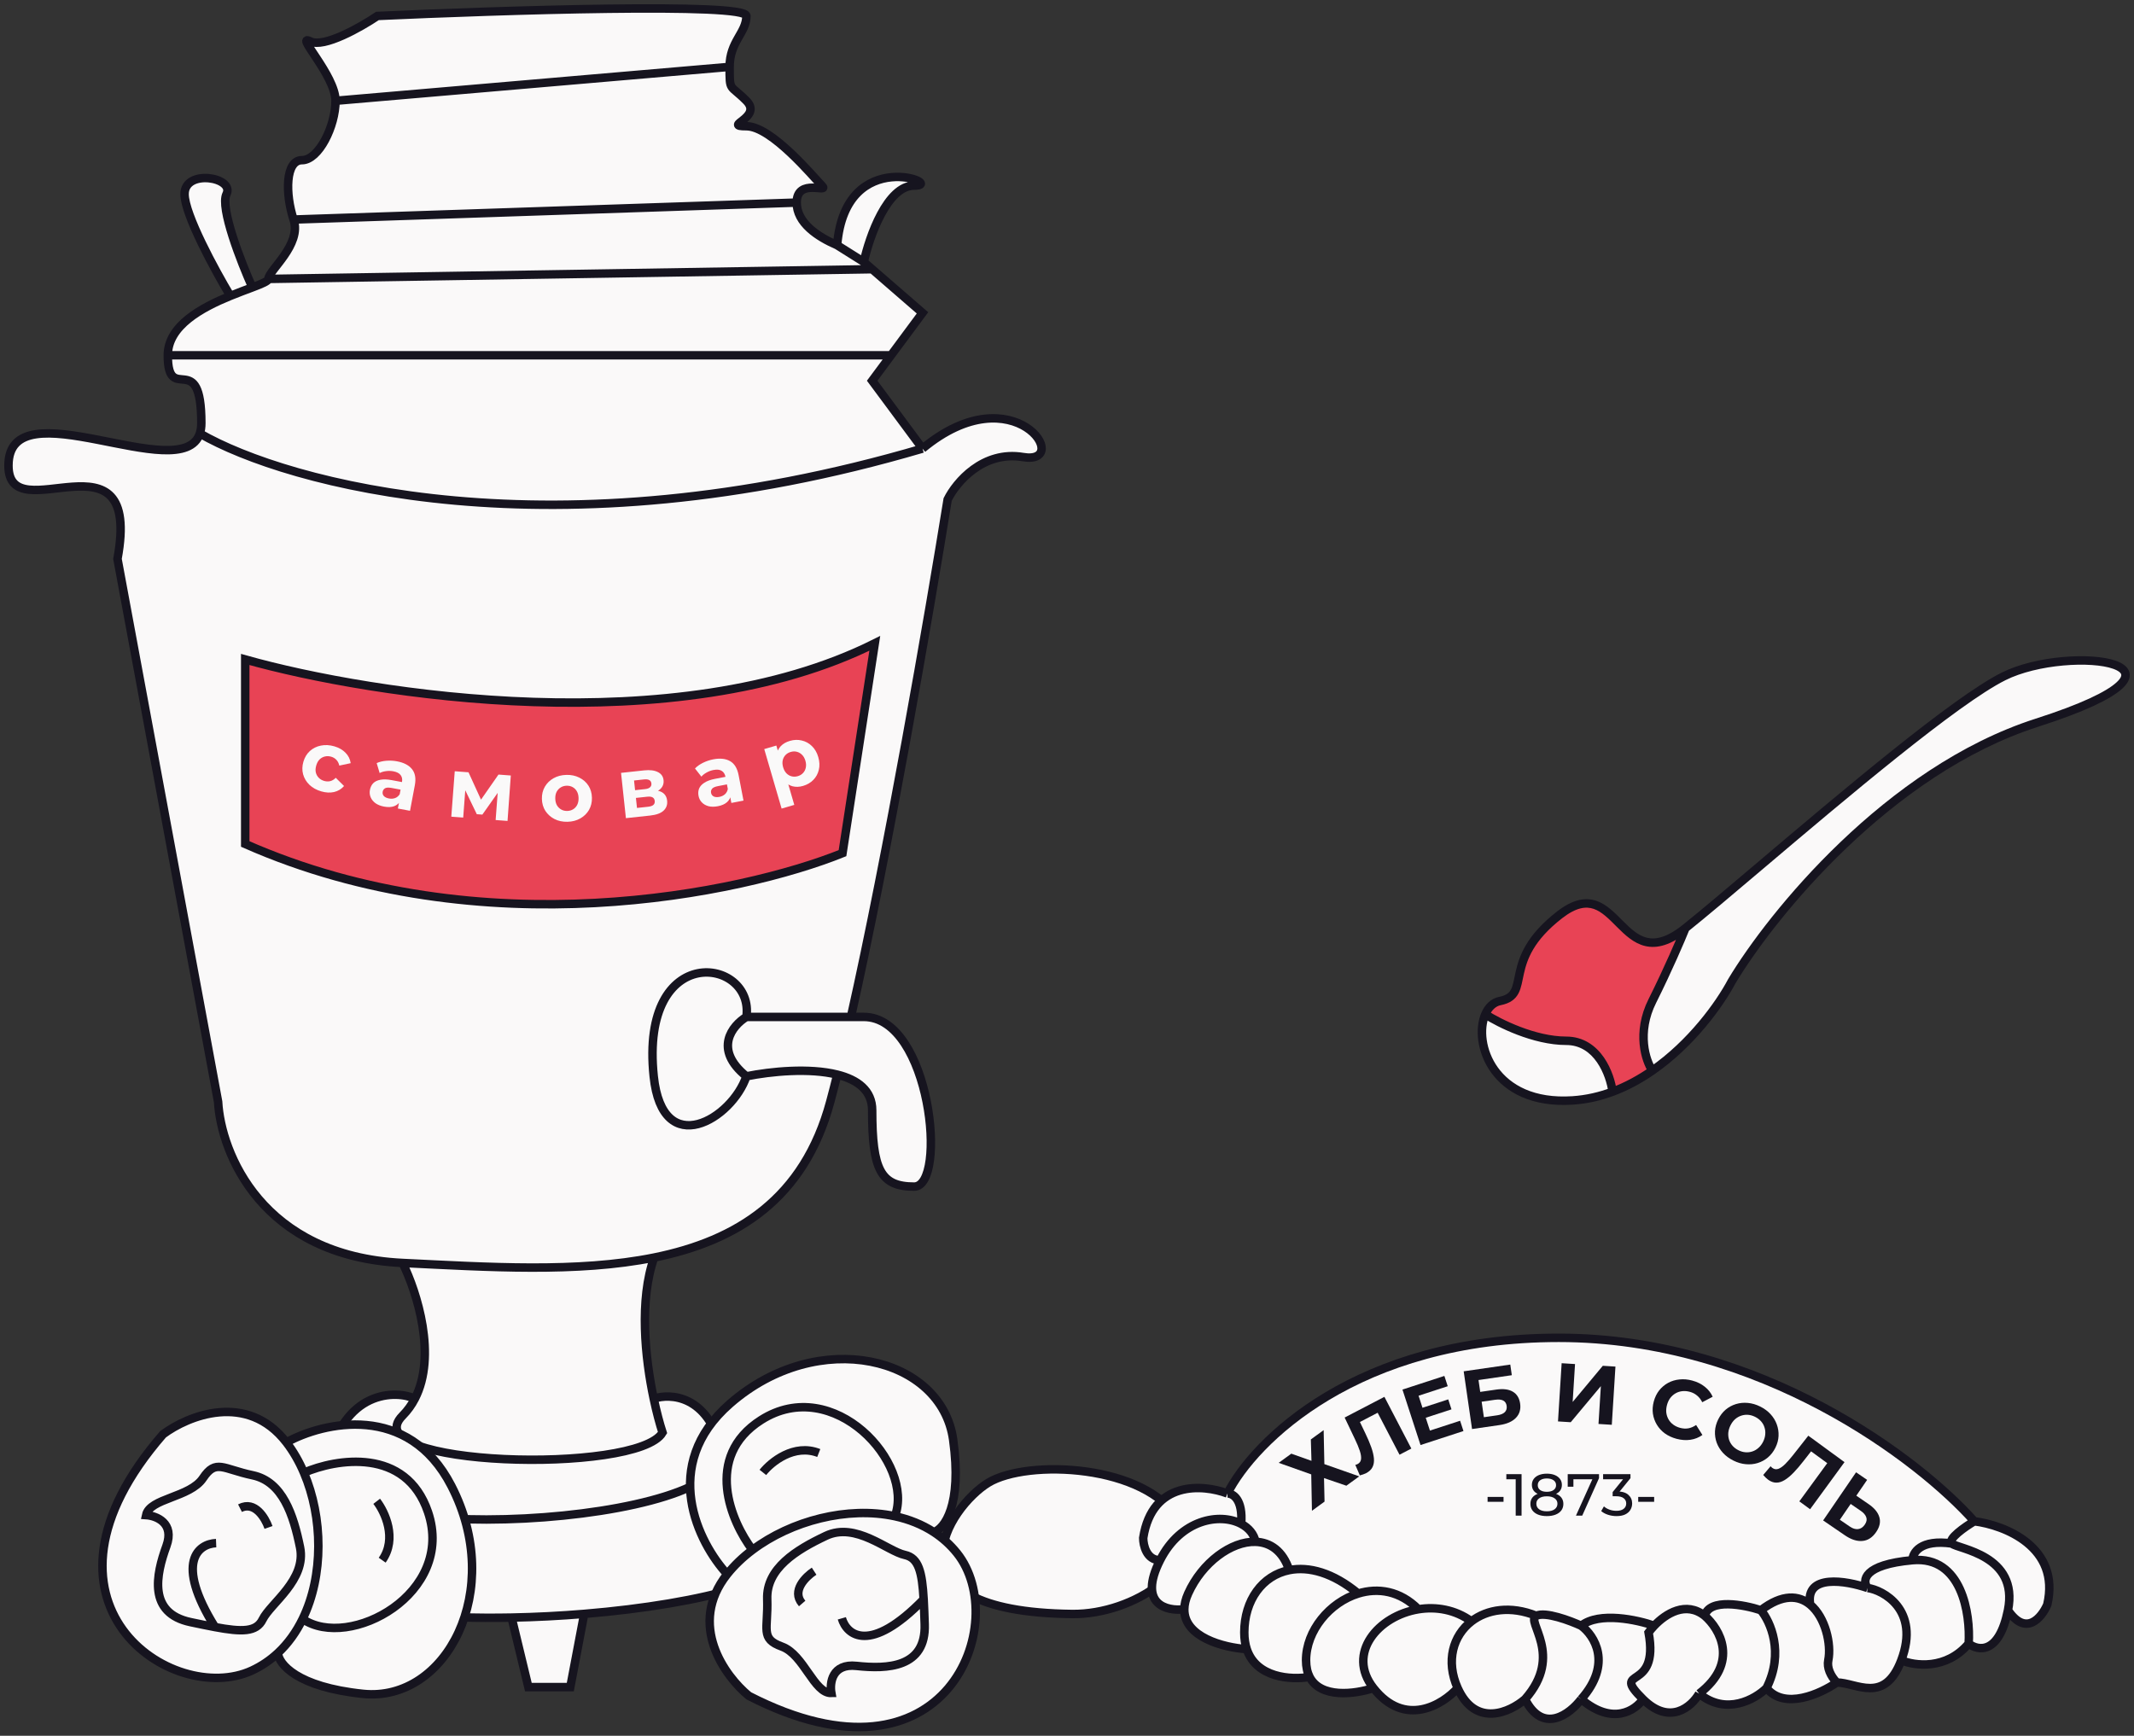 <svg width="252" height="205" viewBox="0 0 252 205" fill="none" xmlns="http://www.w3.org/2000/svg">
<rect x="0" y="0" width="252" height="205" fill="#333333" stroke="none"/>
<path d="M25.756 130.122L13.873 66.004C16.844 49.974 1 62.998 1 54.983C1 45.483 21.48 57.603 23.599 51.195C23.715 50.845 23.776 50.44 23.776 49.974C23.776 40.956 19.815 47.97 19.815 41.959C19.815 38.462 23.835 36.322 27.198 34.946C25.397 31.94 21.795 25.328 21.795 22.923C21.795 19.918 27.737 20.92 26.747 22.923C25.954 24.526 28.452 30.938 29.8 33.944C30.937 33.513 31.698 33.196 31.698 32.942C31.698 31.94 35.659 28.935 34.668 25.929C33.678 22.923 33.678 18.916 35.659 18.916C37.639 18.916 39.62 14.909 39.62 11.904C39.62 8.898 34.668 3.888 36.649 4.89C38.233 5.691 42.59 3.221 44.571 1.885C59.094 1.217 88.141 0.282 88.141 1.885C88.141 3.889 86.16 4.891 86.16 7.896C86.16 10.902 86.16 9.9 88.141 11.904C90.121 13.907 85.17 14.909 88.141 14.909C91.112 14.909 96.063 20.92 97.053 21.922C98.043 22.923 94.082 20.92 94.082 23.926C94.082 26.33 96.544 27.957 98.855 28.958C99.845 16.936 111.907 21.922 107.946 21.922C104.777 21.922 102.664 27.933 102.004 30.938L102.994 31.797L108.936 36.949L105.222 41.959L102.994 44.964L108.936 52.98C119.828 43.963 126.76 54.983 120.819 53.981C116.066 53.18 112.897 56.987 111.907 58.99C109.697 72.683 104.807 100.919 100.484 120.103L102.004 120.103C109.926 120.103 111.907 140.141 107.946 140.141C103.985 140.141 102.994 138.137 102.994 131.124C102.994 128.774 101.257 127.514 98.874 126.916C98.592 128.044 98.315 129.115 98.043 130.122C94.955 141.58 87.049 146.54 77.248 148.521C75.465 153.552 76.172 160.367 77.195 165.187C79.193 164.519 83.586 164.786 85.17 171.198C89.131 173.202 96.261 178.612 93.092 184.222C93.092 186.226 94.082 190.434 98.043 191.235C102.004 192.037 102.994 194.241 102.994 195.243H93.092L87.151 187.517C82.609 188.931 76.023 190.024 68.986 190.604L67.346 199.25H62.395L60.414 191.042C52.038 191.204 43.919 190.556 38.629 188.787L36.649 195.243H24.766V191.042H30.707L32.688 184.222C30.311 175.406 35.659 173.202 38.629 173.202C40.448 164.003 46.859 164.185 48.994 165.187C51.61 160.146 49.273 152.661 47.541 149.158C30.905 148.356 26.086 136.133 25.756 130.122Z" fill="#FAF9F9"/>
<path d="M47.541 149.158C30.905 148.356 26.086 136.133 25.756 130.122L13.873 66.004C16.844 49.974 1 62.998 1 54.983C1 45.483 21.48 57.603 23.599 51.195M47.541 149.158C57.526 149.639 68.196 150.351 77.248 148.521M47.541 149.158C49.273 152.661 51.61 160.146 48.994 165.187M108.936 52.98C119.828 43.963 126.76 54.983 120.819 53.981C116.066 53.18 112.897 56.987 111.907 58.99C109.697 72.683 104.807 100.919 100.484 120.103M108.936 52.98L102.994 44.964L105.222 41.959M108.936 52.98C65.366 65.804 33.891 57.133 23.599 51.195M102.004 30.938C102.664 27.933 104.777 21.922 107.946 21.922C111.907 21.922 99.845 16.936 98.855 28.958M102.004 30.938L102.994 31.797M102.004 30.938L98.855 28.958M98.855 28.958C96.544 27.957 94.082 26.33 94.082 23.926M94.082 23.926C94.082 20.92 98.043 22.923 97.053 21.922C96.063 20.92 91.112 14.909 88.141 14.909C85.17 14.909 90.121 13.907 88.141 11.904C86.16 9.9 86.16 10.902 86.16 7.896M94.082 23.926L34.668 25.929M86.16 7.896C86.16 4.891 88.141 3.889 88.141 1.885C88.141 0.282 59.094 1.217 44.571 1.885C42.59 3.221 38.233 5.691 36.649 4.89C34.668 3.888 39.62 8.898 39.62 11.904M86.16 7.896L39.62 11.904M39.62 11.904C39.62 14.909 37.639 18.916 35.659 18.916C33.678 18.916 33.678 22.923 34.668 25.929M34.668 25.929C35.659 28.935 31.698 31.94 31.698 32.942M31.698 32.942L102.994 31.797M31.698 32.942C31.698 33.196 30.937 33.513 29.8 33.944M19.815 41.959C19.815 47.97 23.776 40.956 23.776 49.974C23.776 50.44 23.715 50.845 23.599 51.195M19.815 41.959H105.222M19.815 41.959C19.815 38.462 23.835 36.322 27.198 34.946M102.994 31.797L108.936 36.949L105.222 41.959M77.248 148.521C87.049 146.54 94.955 141.58 98.043 130.122C98.315 129.115 98.592 128.044 98.874 126.916M77.248 148.521C75.465 153.552 76.172 160.367 77.195 165.187M48.994 165.187C48.618 165.912 48.139 166.586 47.541 167.191C41.6 173.202 75.268 174.204 78.239 169.194C77.909 168.172 77.534 166.79 77.195 165.187M48.994 165.187C46.859 164.185 40.448 164.003 38.629 173.202M38.629 173.202C36.649 183.22 87.398 180.215 85.17 171.198M38.629 173.202C35.659 173.202 30.311 175.406 32.688 184.222M85.17 171.198C83.586 164.786 79.193 164.519 77.195 165.187M85.17 171.198C89.131 173.202 96.261 178.612 93.092 184.222M32.688 184.222C33.223 186.208 35.399 187.706 38.629 188.787M32.688 184.222L30.707 191.042H24.766V195.243H36.649L38.629 188.787M93.092 184.222C92.41 185.43 90.259 186.549 87.151 187.517M93.092 184.222C93.092 186.226 94.082 190.434 98.043 191.235C102.004 192.037 102.994 194.241 102.994 195.243H93.092L87.151 187.517M87.151 187.517C82.609 188.931 76.023 190.024 68.986 190.604M60.414 191.042L62.395 199.25H67.346L68.986 190.604M60.414 191.042C63.276 190.987 66.167 190.837 68.986 190.604M60.414 191.042C52.038 191.204 43.919 190.556 38.629 188.787M29.8 33.944C28.452 30.938 25.954 24.526 26.747 22.923C27.737 20.92 21.795 19.918 21.795 22.923C21.795 25.328 25.397 31.94 27.198 34.946M29.8 33.944C29.057 34.225 28.154 34.554 27.198 34.946M88.141 127.116C86.455 132.126 78.239 137.135 77.195 127.116C75.519 111.04 89.131 113.09 88.141 120.103M88.141 127.116C84.18 123.91 86.491 121.105 88.141 120.103M88.141 127.116C91.018 126.534 95.567 126.087 98.874 126.916M88.141 120.103C89.962 120.103 94.757 120.103 100.484 120.103M98.874 126.916C101.257 127.514 102.994 128.774 102.994 131.124C102.994 138.137 103.985 140.141 107.946 140.141C111.907 140.141 109.926 120.103 102.004 120.103C101.491 120.103 100.984 120.103 100.484 120.103" stroke="#16141F"/>
<path d="M103.303 75.979C79.919 87.671 43.997 82.122 28.959 77.885V99.677C56.917 112.028 87.629 105.545 99.49 100.76L103.303 75.979Z" fill="#E84355" stroke="#16141F"/>
<path d="M37.934 93.463C37.377 93.301 36.913 93.045 36.543 92.694C36.175 92.337 35.925 91.921 35.792 91.445C35.666 90.971 35.678 90.478 35.827 89.966C35.978 89.447 36.232 89.025 36.591 88.699C36.958 88.368 37.392 88.154 37.892 88.057C38.395 87.953 38.924 87.982 39.481 88.144C40.025 88.302 40.465 88.555 40.802 88.903C41.14 89.244 41.343 89.654 41.413 90.133L40.069 90.419C40.005 90.136 39.888 89.908 39.717 89.733C39.552 89.56 39.351 89.439 39.114 89.37C38.858 89.296 38.611 89.286 38.372 89.342C38.134 89.397 37.923 89.513 37.74 89.689C37.563 89.867 37.431 90.106 37.344 90.407C37.256 90.708 37.239 90.981 37.293 91.225C37.353 91.472 37.469 91.683 37.641 91.858C37.812 92.032 38.026 92.157 38.282 92.231C38.518 92.3 38.752 92.309 38.982 92.258C39.22 92.203 39.443 92.07 39.65 91.859L40.627 92.831C40.314 93.191 39.923 93.428 39.452 93.541C38.984 93.647 38.478 93.622 37.934 93.463Z" fill="#FAF9F9"/>
<path d="M46.984 95.488L47.178 94.456L47.123 94.212L47.47 92.364C47.531 92.036 47.478 91.762 47.309 91.54C47.147 91.32 46.86 91.171 46.447 91.093C46.165 91.04 45.878 91.034 45.586 91.074C45.301 91.109 45.05 91.183 44.831 91.298L44.482 90.124C44.809 89.975 45.185 89.883 45.612 89.848C46.04 89.813 46.463 89.835 46.882 89.913C47.688 90.065 48.278 90.372 48.652 90.836C49.026 91.3 49.138 91.935 48.986 92.74L48.419 95.758L46.984 95.488ZM45.358 95.264C44.945 95.186 44.604 95.051 44.335 94.858C44.068 94.658 43.878 94.423 43.766 94.151C43.654 93.879 43.627 93.592 43.684 93.291C43.743 92.976 43.87 92.715 44.065 92.508C44.266 92.301 44.546 92.164 44.905 92.096C45.265 92.021 45.714 92.034 46.251 92.135L47.657 92.399L47.488 93.293L46.25 93.061C45.89 92.993 45.63 93.005 45.47 93.097C45.317 93.191 45.224 93.326 45.19 93.502C45.153 93.699 45.199 93.871 45.328 94.017C45.464 94.158 45.666 94.253 45.935 94.304C46.191 94.352 46.431 94.336 46.656 94.256C46.883 94.17 47.064 94.017 47.2 93.799L47.303 94.551C47.128 94.871 46.876 95.091 46.548 95.213C46.22 95.334 45.823 95.351 45.358 95.264Z" fill="#FAF9F9"/>
<path d="M53.293 96.452L53.7 91.087L55.325 91.21L57.071 95.033L56.423 94.984L58.865 91.479L60.321 91.589L59.934 96.955L58.528 96.849L58.814 93.079L59.041 93.257L56.962 96.208L56.304 96.159L54.692 92.817L54.986 92.769L54.699 96.558L53.293 96.452Z" fill="#FAF9F9"/>
<path d="M67.017 97.055C66.444 97.069 65.932 96.961 65.479 96.732C65.034 96.502 64.676 96.184 64.406 95.777C64.143 95.364 64.005 94.89 63.992 94.357C63.979 93.817 64.094 93.338 64.338 92.918C64.587 92.492 64.929 92.157 65.364 91.913C65.804 91.663 66.311 91.53 66.885 91.517C67.451 91.503 67.96 91.611 68.413 91.84C68.865 92.063 69.222 92.377 69.486 92.784C69.749 93.192 69.887 93.668 69.9 94.215C69.913 94.748 69.798 95.228 69.555 95.654C69.311 96.073 68.969 96.408 68.528 96.659C68.088 96.909 67.584 97.041 67.017 97.055ZM66.987 95.775C67.247 95.769 67.479 95.704 67.682 95.579C67.886 95.454 68.045 95.28 68.16 95.057C68.274 94.828 68.328 94.559 68.321 94.253C68.313 93.94 68.247 93.674 68.121 93.457C67.996 93.24 67.829 93.074 67.619 92.959C67.41 92.844 67.175 92.79 66.915 92.796C66.655 92.802 66.424 92.868 66.22 92.993C66.016 93.118 65.853 93.292 65.732 93.515C65.618 93.738 65.564 94.006 65.571 94.319C65.579 94.626 65.645 94.891 65.771 95.114C65.903 95.331 66.073 95.497 66.283 95.612C66.492 95.727 66.727 95.782 66.987 95.775Z" fill="#FAF9F9"/>
<path d="M73.912 96.627L73.338 91.278L76.072 90.984C76.741 90.912 77.278 90.978 77.682 91.183C78.086 91.381 78.311 91.699 78.358 92.136C78.405 92.574 78.263 92.938 77.932 93.228C77.607 93.511 77.153 93.684 76.57 93.747L76.691 93.372C77.34 93.302 77.837 93.369 78.181 93.574C78.531 93.777 78.731 94.108 78.78 94.565C78.831 95.036 78.692 95.426 78.363 95.737C78.034 96.047 77.502 96.241 76.766 96.32L73.912 96.627ZM75.221 95.42L76.523 95.281C76.808 95.25 77.016 95.181 77.145 95.073C77.28 94.958 77.337 94.801 77.316 94.602C77.293 94.397 77.211 94.254 77.069 94.176C76.925 94.091 76.711 94.063 76.426 94.094L75.094 94.237L75.221 95.42ZM74.996 93.323L76.169 93.196C76.441 93.167 76.637 93.096 76.759 92.982C76.888 92.868 76.942 92.718 76.922 92.532C76.901 92.34 76.817 92.205 76.667 92.127C76.525 92.049 76.318 92.024 76.046 92.053L74.873 92.179L74.996 93.323Z" fill="#FAF9F9"/>
<path d="M86.366 94.83L86.167 93.799L86.026 93.591L85.67 91.745C85.607 91.418 85.457 91.182 85.219 91.038C84.987 90.892 84.665 90.859 84.252 90.939C83.971 90.993 83.701 91.092 83.444 91.237C83.192 91.374 82.986 91.535 82.825 91.723L82.069 90.758C82.318 90.5 82.635 90.276 83.019 90.086C83.404 89.897 83.805 89.762 84.224 89.681C85.03 89.526 85.691 89.596 86.21 89.89C86.728 90.184 87.064 90.734 87.219 91.539L87.799 94.554L86.366 94.83ZM84.77 95.218C84.358 95.297 83.991 95.297 83.67 95.216C83.348 95.129 83.085 94.979 82.881 94.767C82.677 94.555 82.546 94.298 82.489 93.997C82.428 93.683 82.45 93.394 82.556 93.129C82.667 92.863 82.878 92.632 83.186 92.437C83.494 92.236 83.916 92.083 84.453 91.98L85.857 91.71L86.029 92.603L84.792 92.841C84.431 92.91 84.194 93.017 84.079 93.162C83.971 93.305 83.934 93.464 83.968 93.641C84.006 93.838 84.111 93.98 84.284 94.069C84.463 94.15 84.686 94.165 84.955 94.113C85.21 94.064 85.428 93.961 85.608 93.804C85.787 93.641 85.9 93.432 85.946 93.179L86.318 93.841C86.272 94.203 86.119 94.5 85.858 94.734C85.598 94.967 85.235 95.129 84.77 95.218Z" fill="#FAF9F9"/>
<path d="M94.83 92.819C94.395 92.946 93.986 92.961 93.604 92.865C93.222 92.768 92.881 92.552 92.581 92.215C92.286 91.871 92.051 91.398 91.875 90.796C91.698 90.188 91.638 89.664 91.697 89.223C91.756 88.782 91.921 88.418 92.191 88.131C92.461 87.844 92.823 87.634 93.278 87.501C93.764 87.359 94.232 87.344 94.681 87.456C95.135 87.56 95.532 87.777 95.872 88.109C96.218 88.438 96.47 88.872 96.627 89.409C96.786 89.953 96.808 90.457 96.693 90.921C96.585 91.383 96.368 91.78 96.041 92.112C95.72 92.441 95.317 92.677 94.83 92.819ZM92.299 95.496L90.248 88.469L91.678 88.052L91.986 89.108L92.406 90.652L92.947 92.15L93.796 95.059L92.299 95.496ZM94.213 91.666C94.462 91.593 94.666 91.471 94.824 91.3C94.989 91.127 95.098 90.918 95.152 90.673C95.21 90.42 95.196 90.146 95.11 89.852C95.022 89.551 94.887 89.313 94.704 89.137C94.527 88.96 94.322 88.842 94.09 88.785C93.865 88.726 93.627 88.733 93.377 88.805C93.128 88.878 92.921 89.001 92.756 89.174C92.591 89.348 92.482 89.556 92.428 89.801C92.375 90.046 92.392 90.319 92.48 90.62C92.566 90.914 92.698 91.153 92.877 91.337C93.054 91.515 93.258 91.632 93.49 91.689C93.722 91.747 93.963 91.739 94.213 91.666Z" fill="#FAF9F9"/>
<path d="M139.256 179.623C142.358 185.008 133.907 190.703 126.612 190.617C103.685 190.348 112.113 177.914 116.705 175.116C121.296 172.318 135.379 172.891 139.256 179.623Z" fill="#FAF9F9" stroke="#16141F"/>
<path d="M88.423 200.283C85.605 197.97 81.148 191.859 85.876 185.915C82.497 182.245 77.833 173.079 86.212 165.77C96.686 156.635 111.193 160.267 112.556 170.029C113.645 177.839 111.488 180.563 110.273 180.948C111.293 181.615 112.218 182.44 113.016 183.435C119.455 191.474 111.954 212.381 88.423 200.283Z" fill="#FAF9F9"/>
<path d="M85.876 185.915C81.148 191.859 85.605 197.97 88.423 200.283C111.954 212.381 119.455 191.474 113.016 183.435C112.218 182.44 111.293 181.615 110.273 180.948M85.876 185.915C82.497 182.245 77.833 173.079 86.212 165.77C96.686 156.635 111.193 160.267 112.556 170.029C113.645 177.839 111.488 180.563 110.273 180.948M85.876 185.915C86.71 184.867 87.72 183.905 88.86 183.048M99.41 191.13C99.979 193.105 102.707 195.422 109.073 188.887M109.073 188.887C109.123 189.753 109.156 190.732 109.194 191.827C109.371 196.983 104.753 197.142 101.144 196.749C98.257 196.435 97.96 198.751 98.172 199.948C96.12 200.019 94.934 195.413 92.334 194.47C89.733 193.527 90.724 192.46 90.6 188.851C90.476 185.241 93.996 183.056 97.535 181.386C101.073 179.715 104.789 183.202 106.859 183.646C108.489 183.997 108.89 185.671 109.073 188.887ZM96.137 185.563C95.132 186.216 93.443 187.893 94.727 189.379M110.273 180.948C108.888 180.044 107.328 179.429 105.674 179.072M88.86 183.048C86.349 179.754 83.038 172.074 89.874 167.71C98.419 162.254 108.029 172.828 105.674 179.072M88.86 183.048C93.438 179.606 100.091 177.868 105.674 179.072M90.087 173.897C91.072 172.659 93.77 170.467 96.686 171.606" stroke="#16141F"/>
<path d="M19.257 169.392C22.176 167.207 29.174 164.339 33.818 170.348C38.188 167.943 48.203 165.603 53.3 175.484C59.67 187.836 52.68 201.057 42.875 200.049C35.031 199.243 32.901 196.498 32.816 195.226C31.925 196.057 30.903 196.759 29.746 197.296C20.402 201.63 1.891 189.354 19.257 169.392Z" fill="#FAF9F9"/>
<path d="M33.818 170.348C29.174 164.339 22.176 167.207 19.257 169.392C1.891 189.354 20.402 201.63 29.746 197.296C30.903 196.759 31.925 196.057 32.816 195.226M33.818 170.348C38.188 167.943 48.203 165.603 53.3 175.484C59.67 187.836 52.68 201.057 42.875 200.049C35.031 199.243 32.901 196.498 32.816 195.226M33.818 170.348C34.637 171.409 35.33 172.62 35.889 173.931M25.522 182.247C23.468 182.327 20.567 184.423 25.394 192.166M25.394 192.166C24.541 192.007 23.582 191.806 22.51 191.581C17.46 190.522 18.409 186 19.652 182.589C20.646 179.86 18.468 179.018 17.255 178.939C17.676 176.929 22.431 176.877 23.968 174.577C25.505 172.277 26.304 173.493 29.839 174.235C33.373 174.976 34.656 178.917 35.433 182.752C36.21 186.587 31.937 189.362 31.011 191.266C30.282 192.766 28.56 192.756 25.394 192.166ZM31.71 180.397C31.315 179.266 30.09 177.225 28.341 178.117M32.816 195.226C34.026 194.097 34.995 192.729 35.736 191.208M35.889 173.931C39.688 172.279 47.936 170.897 50.542 178.578C53.8 188.178 41.238 194.985 35.736 191.208M35.889 173.931C38.139 179.198 38.239 186.074 35.736 191.208M44.483 177.307C45.45 178.559 46.934 181.703 45.132 184.262" stroke="#16141F"/>
<path fill-rule="evenodd" clip-rule="evenodd" d="M204.51 115.878C209.206 108.054 222.98 90.996 240.511 85.362C262.426 78.32 244.425 75.972 236.598 79.885C230.879 82.744 217.635 93.96 207.865 102.236C204.266 105.284 201.138 107.933 199.031 109.618C198.51 110.922 196.996 114.47 195.118 118.225C193.24 121.981 194.335 125.268 195.118 126.442C199.712 123.254 203.036 118.662 204.51 115.878ZM190.422 128.934C190.161 126.93 188.7 122.92 184.944 122.92C181.187 122.92 177.014 120.834 175.396 119.79C173.941 123.156 176.306 130.59 185.726 129.963C187.368 129.853 188.937 129.487 190.422 128.934Z" fill="#FAF9F9"/>
<path d="M199.031 109.618C191.205 115.878 191.205 102.576 184.161 108.053C177.117 113.531 181.031 117.443 177.117 118.225C176.344 118.38 175.755 118.962 175.396 119.79C177.014 120.834 181.187 122.92 184.944 122.92C188.7 122.92 190.161 126.93 190.422 128.934C192.101 128.309 193.672 127.445 195.118 126.442C194.335 125.268 193.24 121.981 195.118 118.225C196.996 114.47 198.51 110.922 199.031 109.618Z" fill="#E84355"/>
<path d="M204.51 115.878L204.081 115.621L204.074 115.633L204.068 115.644L204.51 115.878ZM240.511 85.362L240.664 85.838L240.511 85.362ZM236.598 79.885L236.375 79.438L236.598 79.885ZM199.031 109.618L198.719 109.228L199.031 109.618ZM177.117 118.225L177.215 118.716L177.117 118.225ZM185.726 129.963L185.76 130.461L185.726 129.963ZM190.422 128.934L190.597 129.403L190.422 128.934ZM207.865 102.236L208.188 102.617L207.865 102.236ZM204.939 116.136C207.264 112.261 211.853 106.076 218.043 100.16C224.234 94.243 231.997 88.624 240.664 85.838L240.359 84.886C231.495 87.734 223.605 93.461 217.352 99.437C211.097 105.415 206.452 111.671 204.081 115.621L204.939 116.136ZM240.664 85.838C243.415 84.954 245.551 84.14 247.165 83.399C248.771 82.66 249.889 81.981 250.581 81.356C251.251 80.751 251.655 80.066 251.447 79.361C251.251 78.7 250.584 78.297 249.876 78.044C248.405 77.519 246.02 77.379 243.548 77.602C241.065 77.825 238.406 78.422 236.375 79.438L236.822 80.332C238.704 79.391 241.229 78.814 243.638 78.598C246.058 78.38 248.271 78.533 249.539 78.986C250.201 79.222 250.439 79.48 250.488 79.645C250.523 79.765 250.512 80.07 249.91 80.614C249.33 81.138 248.32 81.767 246.747 82.49C245.182 83.21 243.086 84.01 240.359 84.886L240.664 85.838ZM198.719 109.228C196.826 110.742 195.513 110.991 194.51 110.757C193.459 110.514 192.601 109.72 191.656 108.776C190.76 107.879 189.765 106.819 188.517 106.394C187.192 105.943 185.697 106.225 183.854 107.659L184.468 108.448C186.147 107.143 187.293 107.034 188.194 107.341C189.172 107.674 189.987 108.521 190.949 109.483C191.864 110.397 192.913 111.413 194.284 111.732C195.701 112.061 197.324 111.625 199.344 110.009L198.719 109.228ZM183.854 107.659C182.052 109.06 180.931 110.377 180.21 111.588C179.487 112.8 179.179 113.883 178.977 114.791C178.871 115.272 178.81 115.619 178.722 115.993C178.639 116.343 178.553 116.619 178.435 116.845C178.322 117.062 178.178 117.235 177.972 117.376C177.761 117.52 177.463 117.647 177.019 117.735L177.215 118.716C177.75 118.609 178.185 118.442 178.537 118.201C178.894 117.957 179.142 117.652 179.322 117.308C179.497 116.971 179.606 116.599 179.695 116.222C179.778 115.868 179.864 115.409 179.953 115.008C180.143 114.156 180.421 113.186 181.069 112.099C181.717 111.011 182.749 109.785 184.468 108.448L183.854 107.659ZM177.019 117.735C176.038 117.931 175.339 118.663 174.937 119.592L175.855 119.989C176.17 119.261 176.651 118.829 177.215 118.716L177.019 117.735ZM174.937 119.592C174.13 121.459 174.402 124.344 176.077 126.667C177.778 129.025 180.901 130.785 185.76 130.461L185.693 129.464C181.131 129.768 178.361 128.124 176.888 126.082C175.39 124.003 175.207 121.488 175.855 119.989L174.937 119.592ZM175.125 120.211C175.963 120.751 177.442 121.55 179.19 122.214C180.935 122.877 182.981 123.42 184.944 123.42V122.42C183.15 122.42 181.231 121.92 179.545 121.279C177.863 120.64 176.447 119.873 175.667 119.37L175.125 120.211ZM185.76 130.461C187.454 130.349 189.071 129.971 190.597 129.403L190.248 128.466C188.803 129.004 187.281 129.358 185.693 129.464L185.76 130.461ZM184.944 123.42C186.613 123.42 187.78 124.3 188.583 125.46C189.395 126.633 189.804 128.056 189.926 128.999L190.918 128.87C190.78 127.809 190.328 126.224 189.405 124.891C188.473 123.545 187.031 122.42 184.944 122.42V123.42ZM190.597 129.403C192.321 128.761 193.929 127.876 195.403 126.853L194.833 126.031C193.416 127.015 191.881 127.858 190.248 128.466L190.597 129.403ZM195.403 126.853C200.077 123.609 203.45 118.949 204.952 116.112L204.068 115.644C202.622 118.375 199.347 122.899 194.833 126.031L195.403 126.853ZM195.534 126.164C194.837 125.118 193.778 122.023 195.565 118.449L194.671 118.002C192.701 121.94 193.834 125.418 194.702 126.719L195.534 126.164ZM195.565 118.449C197.45 114.68 198.969 111.12 199.496 109.804L198.567 109.433C198.05 110.725 196.542 114.26 194.671 118.002L195.565 118.449ZM236.375 79.438C233.459 80.895 228.677 84.45 223.438 88.639C218.185 92.84 212.426 97.718 207.542 101.854L208.188 102.617C213.075 98.479 218.822 93.61 224.063 89.42C229.319 85.217 234.018 81.734 236.822 80.332L236.375 79.438ZM207.542 101.854C203.94 104.905 200.819 107.548 198.719 109.228L199.344 110.009C201.457 108.318 204.592 105.663 208.188 102.617L207.542 101.854Z" fill="#16141F"/>
<path d="M144.947 176.385C148.041 170.257 160.198 158 184.07 158C207.941 158 226.729 172.445 233.139 179.668C236.676 180.106 243.351 182.689 241.759 189.517C241.096 191.049 239.24 193.326 237.118 190.174C236.057 195.427 233.581 194.989 232.476 194.114C229.824 197.265 226.066 196.74 224.519 196.083C222.53 201.336 219.214 198.71 216.9 198.71C215.019 200.023 210.726 201.993 208.604 199.366C207.278 200.68 203.83 202.65 200.647 200.023C199.763 201.555 197.199 203.831 194.016 200.68C193.132 201.993 190.436 203.831 186.722 200.68C185.396 202.431 182.213 204.882 180.091 200.68C178.323 202.212 174.256 204.094 172.134 199.366C170.366 201.336 165.901 204.094 162.188 199.366C159.984 200.094 155.95 200.61 154.648 198.053C152.445 198.428 148.354 198.161 147.229 194.77C144.497 194.583 139.817 193.37 139.853 190.061C137.793 190.317 134.337 189.517 136.99 184.264C135.398 184.264 135 182.513 135 181.638C136.061 174.809 142.074 175.291 144.947 176.385Z" fill="#FAF9F9"/>
<path d="M144.947 176.385C148.041 170.257 160.198 158 184.07 158C207.941 158 226.729 172.445 233.139 179.668M144.947 176.385C142.074 175.291 136.061 174.809 135 181.638C135 182.513 135.398 184.264 136.99 184.264M144.947 176.385C145.585 176.37 146.801 177.068 146.566 179.974M233.139 179.668C236.676 180.106 243.351 182.689 241.759 189.517C241.096 191.049 239.24 193.326 237.118 190.174M233.139 179.668C232.034 180.325 229.956 181.769 230.487 182.295M230.487 182.295C231.15 182.951 238.444 183.608 237.118 190.174M230.487 182.295C226.773 181.769 225.845 183.389 225.845 184.264M237.118 190.174C236.057 195.427 233.581 194.989 232.476 194.114M232.476 194.114C232.697 190.612 231.68 183.739 225.845 184.264M232.476 194.114C229.824 197.265 226.066 196.74 224.519 196.083M225.845 184.264C220.01 184.79 219.877 186.672 220.54 187.547M220.54 187.547C222.308 187.766 226.785 190.1 224.519 196.083M220.54 187.547C218.012 186.672 213.118 185.84 213.765 189.517M224.519 196.083C222.53 201.336 219.214 198.71 216.9 198.71M207.941 190.174C210.485 188.215 212.426 188.403 213.765 189.517M207.941 190.174C209.047 191.487 210.726 195.164 208.604 199.366M207.941 190.174C205.952 189.517 201.841 188.729 201.31 190.831M213.765 189.517C215.568 191.018 216.279 194.199 215.899 196.083C215.723 196.952 216.151 197.913 216.9 198.71M216.9 198.71C215.019 200.023 210.726 201.993 208.604 199.366M208.604 199.366C207.278 200.68 203.83 202.65 200.647 200.023M200.647 200.023C205.422 196.346 203.079 192.363 201.31 190.831M200.647 200.023C199.763 201.555 197.199 203.831 194.016 200.68M201.31 190.831C199.085 189.068 196.704 190.571 195.342 192.006M194.016 200.68C190.038 196.74 196.006 200.023 194.679 192.8C194.857 192.554 195.081 192.281 195.342 192.006M194.016 200.68C193.132 201.993 190.436 203.831 186.722 200.68M195.342 192.006C193.353 191.303 188.844 190.319 186.722 192.006M186.722 192.006C188.269 193.146 190.436 196.477 186.722 200.68M186.722 192.006C185.396 191.395 182.478 190.305 181.417 190.831M186.722 200.68C185.396 202.431 182.213 204.882 180.091 200.68M181.417 190.831C180.091 191.487 184.733 195.427 180.091 200.68M181.417 190.831C178.371 189.609 175.604 190.065 173.76 191.487M180.091 200.68C178.323 202.212 174.256 204.094 172.134 199.366M172.134 199.366C170.366 201.336 165.901 204.094 162.188 199.366M172.134 199.366C170.7 196.172 171.591 193.161 173.76 191.487M162.188 199.366C158.961 195.258 162.753 190.833 167.492 190.061M162.188 199.366C159.984 200.094 155.95 200.61 154.648 198.053M173.76 191.487C171.83 190.086 169.57 189.722 167.492 190.061M167.492 190.061C165.325 187.869 162.716 187.487 160.387 188.204M154.648 198.053C154.382 197.532 154.23 196.884 154.23 196.083C154.23 192.588 157.014 189.243 160.387 188.204M154.648 198.053C152.445 198.428 148.354 198.161 147.229 194.77M160.387 188.204C157.398 185.719 154.545 184.976 152.241 185.437M147.229 194.77C147.041 194.204 146.936 193.552 146.936 192.8C146.936 188.996 149.067 186.073 152.241 185.437M147.229 194.77C144.497 194.583 139.817 193.37 139.853 190.061M152.241 185.437C151.491 183.156 149.987 182.148 148.262 182.095M139.853 190.061C139.859 189.503 139.999 188.886 140.305 188.204C141.958 184.522 145.412 182.006 148.262 182.095M139.853 190.061C137.793 190.317 134.337 189.517 136.99 184.264M136.99 184.264C139.437 179.419 144.05 178.646 146.566 179.974M148.262 182.095C148.089 181.182 147.46 180.446 146.566 179.974" stroke="#16141F"/>
<path d="M151 172.765L152.488 171.682L154.869 172.529L154.795 170.003L156.307 168.903L156.392 172.917L160.51 174.363L158.99 175.468L156.351 174.566L156.413 177.344L154.925 178.427L154.842 174.131L151 172.765Z" fill="#16141F"/>
<path d="M161.329 173.981C161.224 174.035 161.109 174.084 160.984 174.127C160.864 174.167 160.73 174.208 160.581 174.248L160.046 173.007C160.139 172.988 160.23 172.956 160.317 172.91C160.555 172.786 160.692 172.593 160.725 172.331C160.756 172.064 160.705 171.732 160.572 171.335C160.44 170.938 160.246 170.473 159.99 169.94L158.787 167.416L163.481 164.971L166.663 171.08L165.267 171.807L162.517 166.527L163.008 166.682L160.312 168.086L160.422 167.596L161.211 169.238C161.506 169.846 161.742 170.4 161.92 170.899C162.099 171.397 162.206 171.845 162.242 172.24C162.278 172.636 162.223 172.978 162.079 173.268C161.934 173.558 161.684 173.796 161.329 173.981Z" fill="#16141F"/>
<path d="M167.867 166.298L171.019 165.271L171.403 166.45L168.251 167.476L167.867 166.298ZM168.857 168.956L172.421 167.795L172.817 169.011L167.747 170.663L165.614 164.113L170.563 162.501L170.959 163.717L167.516 164.839L168.857 168.956Z" fill="#16141F"/>
<path d="M173.831 168.774L172.844 161.957L178.346 161.16L178.527 162.416L174.594 162.986L174.797 164.388L176.686 164.115C177.51 163.996 178.161 164.077 178.64 164.359C179.124 164.64 179.414 165.109 179.509 165.764C179.607 166.439 179.443 167 179.017 167.446C178.591 167.892 177.94 168.179 177.064 168.306L173.831 168.774ZM175.229 167.378L176.807 167.15C177.209 167.091 177.506 166.969 177.698 166.782C177.889 166.589 177.962 166.34 177.918 166.034C177.831 165.437 177.373 165.199 176.542 165.319L174.964 165.547L175.229 167.378Z" fill="#16141F"/>
<path d="M183.981 167.875L184.412 161L185.992 161.099L185.712 165.577L189.272 161.304L190.765 161.398L190.334 168.273L188.763 168.174L189.043 163.706L185.483 167.969L183.981 167.875Z" fill="#16141F"/>
<path d="M197.969 169.925C197.456 169.787 197 169.576 196.601 169.292C196.21 169.003 195.894 168.66 195.655 168.263C195.415 167.866 195.26 167.434 195.188 166.966C195.123 166.5 195.158 166.017 195.292 165.517C195.427 165.016 195.639 164.581 195.929 164.21C196.225 163.841 196.576 163.545 196.982 163.322C197.395 163.1 197.842 162.965 198.324 162.918C198.807 162.864 199.308 162.907 199.827 163.047C200.404 163.202 200.896 163.443 201.304 163.77C201.72 164.092 202.034 164.489 202.247 164.961L201.014 165.608C200.855 165.287 200.654 165.025 200.409 164.824C200.166 164.616 199.88 164.467 199.551 164.379C199.24 164.295 198.942 164.269 198.655 164.301C198.368 164.333 198.104 164.418 197.863 164.557C197.622 164.696 197.412 164.881 197.235 165.112C197.064 165.344 196.936 165.619 196.851 165.935C196.765 166.252 196.739 166.554 196.77 166.841C196.808 167.13 196.897 167.395 197.036 167.636C197.174 167.877 197.36 168.083 197.593 168.254C197.825 168.425 198.097 168.553 198.407 168.636C198.736 168.725 199.057 168.743 199.37 168.691C199.685 168.633 199.991 168.502 200.291 168.297L201.034 169.475C200.613 169.776 200.142 169.965 199.618 170.042C199.102 170.12 198.552 170.081 197.969 169.925Z" fill="#16141F"/>
<path d="M204.701 172.502C204.213 172.26 203.8 171.956 203.462 171.59C203.13 171.227 202.882 170.825 202.72 170.386C202.563 169.949 202.496 169.494 202.519 169.022C202.547 168.552 202.675 168.089 202.902 167.63C203.13 167.172 203.422 166.79 203.78 166.484C204.143 166.181 204.548 165.961 204.997 165.825C205.445 165.689 205.914 165.644 206.404 165.69C206.894 165.736 207.38 165.878 207.862 166.118C208.349 166.36 208.756 166.661 209.083 167.021C209.415 167.384 209.659 167.784 209.816 168.221C209.978 168.66 210.048 169.116 210.026 169.589C210.007 170.055 209.882 170.521 209.651 170.985C209.424 171.443 209.127 171.827 208.761 172.135C208.398 172.439 207.992 172.658 207.544 172.794C207.104 172.927 206.639 172.971 206.149 172.925C205.665 172.882 205.182 172.741 204.701 172.502ZM205.296 171.281C205.572 171.419 205.848 171.497 206.124 171.517C206.405 171.54 206.678 171.507 206.942 171.418C207.206 171.33 207.444 171.188 207.658 170.994C207.878 170.803 208.06 170.56 208.206 170.267C208.352 169.973 208.435 169.681 208.455 169.39C208.481 169.103 208.449 168.827 208.36 168.563C208.278 168.302 208.142 168.066 207.954 167.856C207.766 167.645 207.534 167.471 207.258 167.334C206.981 167.196 206.703 167.116 206.421 167.094C206.145 167.074 205.875 167.108 205.612 167.197C205.348 167.286 205.106 167.425 204.887 167.617C204.673 167.811 204.493 168.055 204.347 168.349C204.204 168.636 204.118 168.927 204.09 169.221C204.07 169.511 204.102 169.787 204.184 170.048C204.273 170.311 204.411 170.549 204.6 170.76C204.788 170.97 205.02 171.144 205.296 171.281Z" fill="#16141F"/>
<path d="M208.786 174.751C208.691 174.681 208.596 174.599 208.502 174.506C208.413 174.417 208.317 174.314 208.214 174.199L209.089 173.168C209.148 173.244 209.217 173.31 209.296 173.368C209.513 173.527 209.746 173.563 209.996 173.478C210.249 173.387 210.524 173.194 210.821 172.899C211.118 172.603 211.448 172.223 211.812 171.758L213.54 169.56L217.814 172.683L213.751 178.245L212.48 177.316L215.992 172.509L216.071 173.018L213.616 171.224L214.104 171.106L212.983 172.541C212.569 173.075 212.178 173.532 211.81 173.913C211.442 174.295 211.089 174.589 210.75 174.797C210.412 175.004 210.081 175.108 209.757 175.106C209.433 175.105 209.109 174.987 208.786 174.751Z" fill="#16141F"/>
<path d="M220.654 177.634C221.342 178.104 221.767 178.621 221.93 179.185C222.096 179.744 221.97 180.329 221.551 180.941C221.107 181.591 220.562 181.941 219.915 181.992C219.274 182.046 218.588 181.824 217.858 181.324L215.291 179.569L219.179 173.883L220.486 174.777L219.209 176.645L220.654 177.634ZM218.451 180.299C218.787 180.529 219.109 180.626 219.419 180.591C219.729 180.557 219.993 180.38 220.211 180.06C220.426 179.746 220.482 179.455 220.38 179.186C220.286 178.916 220.069 178.664 219.728 178.431L218.542 177.62L217.265 179.488L218.451 180.299Z" fill="#16141F"/>
<path d="M175.666 177.369V176.788H177.549V177.369H175.666ZM178.986 179V174.38L179.287 174.709H177.88V174.1H179.679V179H178.986ZM182.662 179.056C182.265 179.056 181.922 178.998 181.633 178.881C181.343 178.764 181.119 178.599 180.961 178.384C180.802 178.165 180.723 177.908 180.723 177.614C180.723 177.325 180.797 177.08 180.947 176.879C181.101 176.674 181.322 176.52 181.612 176.417C181.901 176.31 182.251 176.256 182.662 176.256C183.072 176.256 183.422 176.31 183.712 176.417C184.006 176.52 184.23 176.674 184.384 176.879C184.538 177.084 184.615 177.329 184.615 177.614C184.615 177.908 184.535 178.165 184.377 178.384C184.218 178.599 183.992 178.764 183.698 178.881C183.404 178.998 183.058 179.056 182.662 179.056ZM182.662 178.489C183.054 178.489 183.359 178.41 183.579 178.251C183.803 178.088 183.915 177.868 183.915 177.593C183.915 177.322 183.803 177.11 183.579 176.956C183.359 176.797 183.054 176.718 182.662 176.718C182.274 176.718 181.971 176.797 181.752 176.956C181.532 177.11 181.423 177.322 181.423 177.593C181.423 177.868 181.532 178.088 181.752 178.251C181.971 178.41 182.274 178.489 182.662 178.489ZM182.662 176.634C182.288 176.634 181.971 176.585 181.71 176.487C181.448 176.384 181.248 176.24 181.108 176.053C180.968 175.862 180.898 175.635 180.898 175.374C180.898 175.099 180.97 174.863 181.115 174.667C181.264 174.466 181.472 174.312 181.738 174.205C182.004 174.098 182.312 174.044 182.662 174.044C183.016 174.044 183.327 174.098 183.593 174.205C183.859 174.312 184.066 174.466 184.216 174.667C184.365 174.863 184.44 175.099 184.44 175.374C184.44 175.635 184.37 175.862 184.23 176.053C184.09 176.24 183.887 176.384 183.621 176.487C183.355 176.585 183.035 176.634 182.662 176.634ZM182.662 176.186C183.002 176.186 183.268 176.116 183.46 175.976C183.656 175.836 183.754 175.645 183.754 175.402C183.754 175.155 183.653 174.961 183.453 174.821C183.252 174.681 182.988 174.611 182.662 174.611C182.335 174.611 182.074 174.681 181.878 174.821C181.686 174.961 181.591 175.155 181.591 175.402C181.591 175.645 181.684 175.836 181.871 175.976C182.062 176.116 182.326 176.186 182.662 176.186ZM186.102 179L188.181 174.394L188.363 174.709H185.451L185.801 174.366V175.584H185.129V174.1H188.825V174.576L186.844 179H186.102ZM190.882 179.056C190.537 179.056 190.201 179.002 189.874 178.895C189.552 178.788 189.289 178.643 189.083 178.461L189.405 177.908C189.569 178.062 189.781 178.188 190.042 178.286C190.304 178.384 190.584 178.433 190.882 178.433C191.246 178.433 191.529 178.356 191.729 178.202C191.935 178.043 192.037 177.831 192.037 177.565C192.037 177.308 191.939 177.103 191.743 176.949C191.552 176.79 191.246 176.711 190.826 176.711H190.434V176.221L191.89 174.429L191.988 174.709H189.307V174.1H192.541V174.576L191.092 176.361L190.728 176.144H190.959C191.552 176.144 191.995 176.277 192.289 176.543C192.588 176.809 192.737 177.147 192.737 177.558C192.737 177.833 192.67 178.085 192.534 178.314C192.399 178.543 192.194 178.725 191.918 178.86C191.648 178.991 191.302 179.056 190.882 179.056ZM193.453 177.369V176.788H195.336V177.369H193.453Z" fill="#16141F"/>
</svg>
